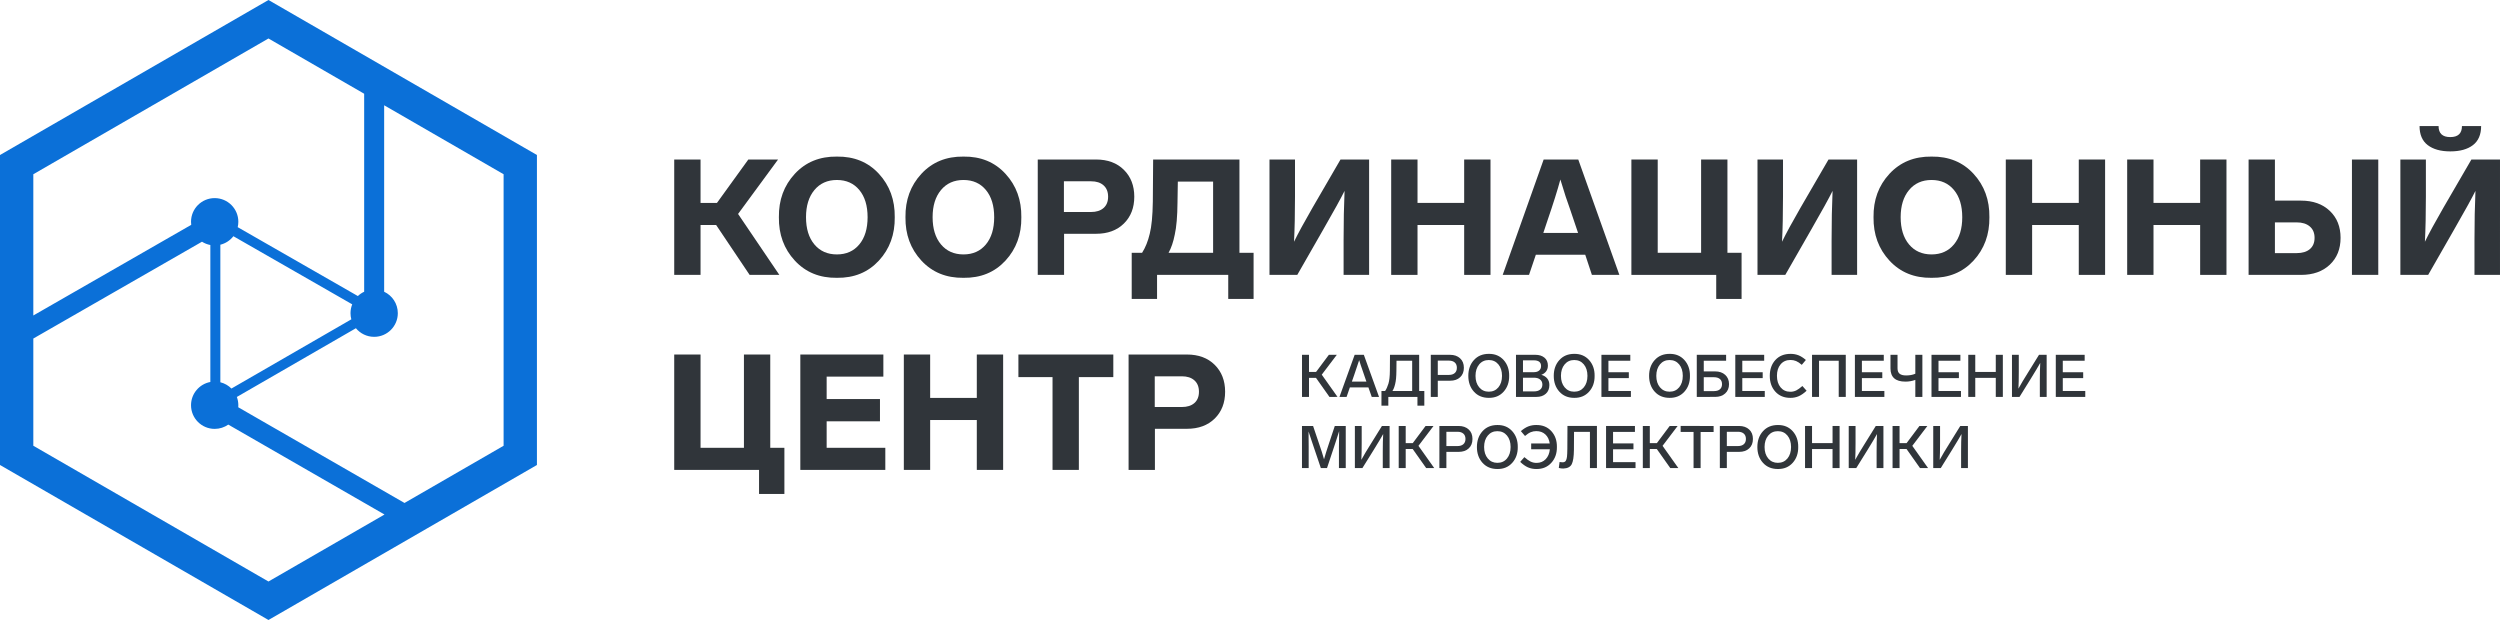 <svg width="302" height="75" viewBox="0 0 302 75" fill="none" xmlns="http://www.w3.org/2000/svg">
<path fill-rule="evenodd" clip-rule="evenodd" d="M32.431 0L0 18.724V56.171L32.431 74.895L64.861 56.171V18.724L32.431 0ZM4.025 38.111V21.048L32.43 4.648L43.991 11.323V35.242C43.709 35.374 43.452 35.55 43.229 35.763L28.715 27.442C28.765 27.232 28.791 27.013 28.791 26.788C28.791 25.21 27.511 23.931 25.933 23.931C24.355 23.931 23.076 25.21 23.076 26.788C23.076 26.914 23.084 27.038 23.1 27.16L4.025 38.111ZM26.618 29.563C27.253 29.406 27.806 29.037 28.194 28.535L42.548 36.764C42.415 37.094 42.342 37.455 42.342 37.832C42.342 38.09 42.375 38.339 42.439 38.576L27.957 46.935C27.594 46.571 27.133 46.304 26.618 46.177V29.563ZM25.41 29.597C25.044 29.529 24.703 29.392 24.4 29.199L4.025 40.896V53.847L32.43 70.246L46.448 62.154L27.576 51.291C27.111 51.618 26.545 51.809 25.933 51.809C24.355 51.809 23.076 50.53 23.076 48.952C23.076 47.553 24.082 46.389 25.41 46.143V29.597ZM28.611 47.952C28.727 48.263 28.791 48.6 28.791 48.952C28.791 49.035 28.787 49.117 28.78 49.197L48.865 60.758L60.835 53.847V21.048L46.406 12.717V35.242C47.381 35.697 48.056 36.686 48.056 37.832C48.056 39.41 46.777 40.69 45.199 40.69C44.311 40.69 43.518 40.285 42.994 39.65L28.611 47.952Z" fill="#0B70D8"/>
<path d="M301.999 33.207H298.917V29.065C298.917 26.827 298.956 24.825 299.035 23.058C298.603 23.935 297.733 25.512 296.424 27.788L293.322 33.207H289.965V19.269H293.047V23.745C293.047 25.838 293.008 27.657 292.929 29.203C293.412 28.208 294.152 26.847 295.148 25.119L298.545 19.269H302L301.999 33.207ZM297.405 15.225C297.405 16.115 296.934 16.56 295.992 16.56C295.05 16.56 294.579 16.115 294.579 15.225H292.282C292.282 16.259 292.612 17.028 293.273 17.532C293.934 18.035 294.84 18.287 295.992 18.288C297.157 18.288 298.069 18.037 298.729 17.532C299.389 17.029 299.72 16.26 299.721 15.226L297.405 15.225Z" fill="#30353A"/>
<path d="M90.554 33.207L86.51 27.18H84.626V33.207H81.446V19.269H84.626V24.511H86.609L90.397 19.269H93.99L89.159 25.845L94.145 33.207H90.554Z" fill="#30353A"/>
<path d="M108.085 26.238C108.112 28.319 107.474 30.066 106.171 31.48C104.868 32.894 103.177 33.587 101.098 33.56C99.017 33.587 97.323 32.894 96.014 31.48C94.704 30.066 94.063 28.319 94.09 26.238C94.063 24.157 94.704 22.41 96.014 20.997C97.323 19.584 99.018 18.89 101.098 18.916C103.179 18.889 104.871 19.582 106.173 20.997C107.475 22.411 108.112 24.158 108.085 26.238ZM97.366 26.238C97.366 27.625 97.703 28.721 98.377 29.526C99.051 30.331 99.958 30.734 101.096 30.734C102.235 30.734 103.138 30.331 103.805 29.526C104.473 28.721 104.806 27.625 104.806 26.238C104.806 24.851 104.473 23.755 103.805 22.95C103.138 22.145 102.235 21.742 101.096 21.742C99.958 21.742 99.051 22.148 98.377 22.959C97.703 23.77 97.366 24.863 97.366 26.238Z" fill="#30353A"/>
<path d="M123.377 26.238C123.404 28.319 122.766 30.066 121.463 31.48C120.16 32.894 118.469 33.587 116.389 33.56C114.308 33.587 112.613 32.894 111.304 31.48C109.995 30.066 109.354 28.319 109.38 26.238C109.354 24.157 109.995 22.41 111.304 20.997C112.613 19.584 114.308 18.89 116.389 18.916C118.47 18.889 120.161 19.582 121.463 20.997C122.765 22.411 123.403 24.158 123.377 26.238ZM112.659 26.238C112.659 27.625 112.996 28.721 113.67 29.526C114.344 30.331 115.25 30.734 116.389 30.734C117.527 30.734 118.43 30.331 119.098 29.526C119.765 28.721 120.099 27.625 120.098 26.238C120.098 24.851 119.764 23.755 119.097 22.95C118.43 22.145 117.527 21.742 116.388 21.742C115.249 21.742 114.343 22.148 113.669 22.959C112.995 23.77 112.658 24.863 112.659 26.238Z" fill="#30353A"/>
<path d="M135.764 20.516C136.602 21.348 137.021 22.431 137.021 23.765C137.021 25.099 136.602 26.178 135.764 27.003C134.927 27.828 133.808 28.241 132.407 28.241H128.54V33.207H125.36V19.269H132.408C133.809 19.269 134.928 19.685 135.764 20.516ZM131.799 21.9H128.521V25.61H131.799C132.44 25.61 132.944 25.449 133.31 25.127C133.677 24.805 133.86 24.35 133.86 23.763C133.86 23.174 133.677 22.716 133.31 22.389C132.944 22.061 132.44 21.898 131.799 21.9Z" fill="#30353A"/>
<path d="M139.299 19.269H149.725V30.537H151.433V36.113H148.371V33.207H139.772V36.113H136.71V30.537H137.966C138.372 29.896 138.679 29.131 138.889 28.241C139.112 27.364 139.236 26.068 139.262 24.354L139.299 19.269ZM146.543 30.537V21.939H142.282L142.242 24.452C142.228 26.14 142.117 27.442 141.908 28.356C141.738 29.221 141.49 29.948 141.163 30.537H146.543Z" fill="#30353A"/>
<path d="M161.933 19.269H165.388V33.207H162.306V29.065C162.306 26.827 162.345 24.825 162.423 23.058C161.992 23.935 161.121 25.512 159.813 27.789L156.711 33.207H153.354V19.269H156.436V23.745C156.436 25.838 156.397 27.657 156.318 29.203C156.801 28.208 157.541 26.847 158.537 25.119L161.933 19.269Z" fill="#30353A"/>
<path d="M180.052 19.269V33.207H176.872V27.18H171.236V33.207H168.056V19.269H171.236V24.511H176.872V19.269H180.052Z" fill="#30353A"/>
<path d="M192.302 33.207L191.497 30.773H185.529L184.706 33.207H181.526L186.473 19.269H190.655L195.619 33.207H192.302ZM186.432 28.142H190.633L189.651 25.237L189.121 23.707C188.977 23.275 188.768 22.601 188.493 21.685C188.14 22.994 187.617 24.656 186.923 26.671L186.432 28.142Z" fill="#30353A"/>
<path d="M197.072 19.269H200.252V30.537H205.494V19.269H208.674V30.537H210.382V36.113H207.319V33.207H197.072V19.269Z" fill="#30353A"/>
<path d="M220.884 19.269H224.339V33.207H221.257V29.065C221.257 26.827 221.296 24.825 221.375 23.058C220.943 23.935 220.073 25.512 218.764 27.789L215.662 33.207H212.305V19.269H215.387V23.745C215.387 25.838 215.348 27.657 215.269 29.203C215.752 28.208 216.492 26.847 217.487 25.119L220.884 19.269Z" fill="#30353A"/>
<path d="M240.319 26.238C240.346 28.319 239.707 30.066 238.405 31.48C237.102 32.894 235.41 33.587 233.33 33.56C231.249 33.587 229.554 32.894 228.246 31.48C226.937 30.066 226.296 28.319 226.322 26.238C226.295 24.157 226.936 22.41 228.246 20.997C229.555 19.584 231.25 18.89 233.33 18.916C235.411 18.889 237.102 19.582 238.405 20.997C239.707 22.411 240.345 24.158 240.319 26.238ZM229.6 26.238C229.6 27.625 229.937 28.721 230.611 29.526C231.285 30.331 232.191 30.734 233.33 30.734C234.469 30.734 235.372 30.331 236.039 29.526C236.707 28.721 237.041 27.625 237.04 26.238C237.04 24.851 236.707 23.755 236.039 22.95C235.372 22.145 234.469 21.742 233.33 21.742C232.191 21.742 231.285 22.148 230.611 22.959C229.937 23.77 229.6 24.863 229.6 26.238Z" fill="#30353A"/>
<path d="M254.296 19.269V33.207H251.116V27.18H245.48V33.207H242.3V19.269H245.48V24.511H251.116V19.269H254.296Z" fill="#30353A"/>
<path d="M268.958 19.269V33.207H265.778V27.18H260.143V33.207H256.963V19.269H260.143V24.511H265.778V19.269H268.958Z" fill="#30353A"/>
<path d="M271.63 33.207V19.269H274.81V24.236H277.971C279.41 24.236 280.565 24.648 281.436 25.473C282.306 26.297 282.741 27.384 282.741 28.731C282.741 30.079 282.306 31.162 281.436 31.98C280.565 32.798 279.41 33.207 277.971 33.207H271.63ZM274.81 30.576H277.441C278.121 30.576 278.651 30.415 279.031 30.093C279.411 29.771 279.6 29.317 279.6 28.729C279.6 28.14 279.407 27.682 279.021 27.355C278.635 27.028 278.108 26.864 277.441 26.864H274.81V30.576ZM287.295 19.269V33.207H284.115V19.269H287.295Z" fill="#30353A"/>
<path d="M81.446 42.826H84.626V54.095H89.867V42.826H93.047V54.095H94.755V59.67H91.693V56.764H81.446V42.826Z" fill="#30353A"/>
<path d="M106.71 42.826V45.496H99.859V48.205H106.3V50.894H99.859V54.094H106.946V56.764H96.679V42.826H106.71Z" fill="#30353A"/>
<path d="M121.179 42.826V56.764H117.998V50.738H112.363V56.764H109.183V42.826H112.363V48.068H117.998V42.826H121.179Z" fill="#30353A"/>
<path d="M134.488 42.826V45.555H130.326V56.764H127.146V45.555H123.024V42.826H134.488Z" fill="#30353A"/>
<path d="M146.738 44.073C147.575 44.905 147.994 45.988 147.994 47.322C147.994 48.656 147.575 49.736 146.738 50.561C145.9 51.386 144.781 51.798 143.381 51.798H139.514V56.764H136.333V42.826H143.381C144.781 42.826 145.9 43.242 146.738 44.073ZM142.772 45.457H139.494V49.167H142.772C143.413 49.167 143.917 49.007 144.284 48.686C144.65 48.365 144.834 47.911 144.834 47.322C144.834 46.733 144.65 46.275 144.284 45.948C143.917 45.62 143.413 45.457 142.772 45.457Z" fill="#30353A"/>
<path d="M160.598 47.947L158.972 45.647H158.127V47.947H157.282V42.861H158.127V44.931H158.98L160.527 42.861H161.487L159.668 45.259L161.573 47.945L160.598 47.947Z" fill="#30353A"/>
<path d="M165.706 47.947L165.304 46.801H163.062L162.668 47.947H161.808L163.642 42.861H164.752L166.586 47.947H165.706ZM163.307 46.099H165.062L164.847 45.475L164.683 44.995C164.444 44.322 164.279 43.825 164.188 43.506C164.078 43.869 163.876 44.473 163.58 45.318L163.307 46.099Z" fill="#30353A"/>
<path d="M167.911 42.861H171.435V47.231H172.058V49.008H171.227V47.948H167.71V49.008H166.88V47.231H167.322C167.48 47.002 167.614 46.704 167.725 46.336C167.836 45.968 167.893 45.453 167.897 44.789L167.911 42.861ZM168.205 47.23H170.59V43.577H168.698L168.685 44.816C168.68 45.499 168.63 46.023 168.534 46.386C168.449 46.753 168.339 47.035 168.205 47.231V47.23Z" fill="#30353A"/>
<path d="M176.836 44.43C176.836 44.917 176.683 45.299 176.377 45.576C176.082 45.853 175.679 45.991 175.167 45.991H173.684V47.947H172.839V42.861H175.166C175.667 42.861 176.07 43.002 176.376 43.283C176.683 43.56 176.836 43.943 176.836 44.43ZM175.031 43.563H173.684V45.289H175.031C175.331 45.289 175.566 45.214 175.736 45.064C175.906 44.913 175.99 44.702 175.99 44.43C175.99 44.153 175.906 43.939 175.736 43.789C175.566 43.638 175.331 43.563 175.031 43.563Z" fill="#30353A"/>
<path d="M182.308 45.404C182.317 46.173 182.094 46.81 181.638 47.316C181.182 47.822 180.584 48.071 179.844 48.061C179.099 48.061 178.501 47.812 178.05 47.313C177.599 46.813 177.373 46.177 177.373 45.404C177.373 44.63 177.598 43.994 178.05 43.495C178.501 42.996 179.099 42.746 179.844 42.746C180.584 42.737 181.182 42.985 181.638 43.491C182.094 43.997 182.318 44.635 182.308 45.404ZM178.685 44.021C178.39 44.375 178.242 44.836 178.242 45.404C178.242 45.972 178.39 46.433 178.685 46.786C178.98 47.139 179.367 47.316 179.846 47.316C180.329 47.316 180.715 47.141 181.006 46.79C181.296 46.439 181.442 45.977 181.443 45.404C181.443 44.831 181.297 44.369 181.006 44.018C180.714 43.667 180.327 43.491 179.846 43.491C179.367 43.491 178.979 43.668 178.683 44.021H178.685Z" fill="#30353A"/>
<path d="M187.164 46.514C187.164 46.953 187.022 47.302 186.738 47.561C186.454 47.819 186.073 47.948 185.595 47.947H183.131V42.861H185.473C185.927 42.861 186.292 42.976 186.57 43.205C186.847 43.434 186.985 43.754 186.985 44.165C186.985 44.437 186.915 44.668 186.774 44.859C186.627 45.055 186.423 45.2 186.19 45.275C186.5 45.366 186.74 45.516 186.91 45.726C187.079 45.936 187.164 46.199 187.164 46.514ZM183.976 43.527V44.96H185.28C185.557 44.96 185.773 44.894 185.928 44.763C186.083 44.632 186.161 44.451 186.161 44.222C186.161 43.759 185.867 43.527 185.28 43.527H183.976ZM186.054 47.062C186.23 46.917 186.319 46.715 186.319 46.458C186.319 46.201 186.23 45.998 186.05 45.849C185.871 45.701 185.624 45.627 185.309 45.627H183.976V47.282H185.302C185.626 47.281 185.877 47.208 186.054 47.062Z" fill="#30353A"/>
<path d="M192.629 45.404C192.638 46.173 192.415 46.81 191.959 47.316C191.503 47.822 190.905 48.071 190.165 48.061C189.42 48.061 188.822 47.812 188.371 47.313C187.92 46.813 187.694 46.177 187.694 45.404C187.694 44.63 187.92 43.994 188.371 43.495C188.822 42.996 189.42 42.746 190.165 42.746C190.905 42.737 191.503 42.985 191.959 43.491C192.415 43.997 192.639 44.635 192.629 45.404ZM189.006 44.021C188.711 44.375 188.563 44.836 188.563 45.404C188.563 45.972 188.711 46.433 189.006 46.786C189.301 47.139 189.688 47.316 190.167 47.316C190.65 47.316 191.036 47.141 191.327 46.79C191.617 46.439 191.763 45.977 191.764 45.404C191.764 44.831 191.618 44.369 191.327 44.018C191.035 43.667 190.649 43.491 190.167 43.491C189.688 43.491 189.301 43.668 189.005 44.021H189.006Z" fill="#30353A"/>
<path d="M196.941 42.861V43.577H194.298V44.967H196.762V45.676H194.298V47.231H197.012V47.948H193.453V42.861H196.941Z" fill="#30353A"/>
<path d="M204.146 45.404C204.156 46.173 203.933 46.81 203.476 47.316C203.02 47.822 202.422 48.071 201.682 48.061C200.938 48.061 200.339 47.812 199.888 47.313C199.437 46.813 199.211 46.177 199.211 45.404C199.211 44.63 199.437 43.994 199.888 43.495C200.339 42.996 200.937 42.746 201.682 42.746C202.422 42.737 203.02 42.985 203.476 43.491C203.932 43.997 204.156 44.635 204.146 45.404ZM200.523 44.021C200.228 44.375 200.081 44.836 200.081 45.404C200.081 45.972 200.228 46.433 200.523 46.786C200.819 47.139 201.205 47.316 201.683 47.316C202.166 47.316 202.553 47.141 202.844 46.79C203.135 46.439 203.28 45.977 203.281 45.404C203.281 44.831 203.135 44.369 202.844 44.018C202.553 43.667 202.166 43.491 201.683 43.491C201.205 43.491 200.818 43.668 200.522 44.021H200.523Z" fill="#30353A"/>
<path d="M204.97 47.947V42.861H208.515V43.577H205.815V44.865H207.19C207.692 44.865 208.095 45.004 208.401 45.281C208.711 45.563 208.866 45.938 208.866 46.405C208.867 46.873 208.711 47.248 208.401 47.53C208.095 47.807 207.692 47.945 207.19 47.945L204.97 47.947ZM205.815 47.245H207.054C207.36 47.245 207.597 47.172 207.767 47.026C207.937 46.88 208.021 46.674 208.021 46.407C208.021 46.138 207.936 45.932 207.767 45.787C207.598 45.642 207.36 45.569 207.054 45.568H205.815V47.245Z" fill="#30353A"/>
<path d="M213.114 42.861V43.577H210.469V44.967H212.933V45.676H210.469V47.231H213.184V47.948H209.624V42.861H213.114Z" fill="#30353A"/>
<path d="M218.149 43.484L217.655 44.072C217.402 43.852 217.171 43.699 216.964 43.613C216.749 43.526 216.519 43.482 216.287 43.484C215.79 43.484 215.394 43.66 215.098 44.011C214.802 44.361 214.654 44.823 214.655 45.397C214.655 45.974 214.802 46.44 215.095 46.793C215.389 47.147 215.777 47.323 216.259 47.324C216.51 47.33 216.758 47.275 216.984 47.166C217.198 47.056 217.447 46.877 217.729 46.629L218.237 47.202C217.908 47.507 217.593 47.727 217.292 47.86C216.971 47.998 216.624 48.067 216.275 48.062C215.52 48.062 214.918 47.813 214.466 47.317C214.015 46.82 213.789 46.18 213.79 45.397C213.79 44.619 214.015 43.982 214.466 43.488C214.917 42.994 215.527 42.747 216.296 42.747C216.626 42.742 216.954 42.8 217.262 42.919C217.548 43.033 217.843 43.222 218.149 43.484Z" fill="#30353A"/>
<path d="M222.969 47.947H222.117V43.577H219.739V47.947H218.894V42.861H222.969V47.947Z" fill="#30353A"/>
<path d="M227.561 42.861V43.577H224.917V44.967H227.381V45.676H224.917V47.231H227.632V47.948H224.072V42.861H227.561Z" fill="#30353A"/>
<path d="M231.371 42.861H232.223V47.947H231.371V45.891C230.986 46.032 230.578 46.103 230.168 46.099C228.969 46.099 228.37 45.566 228.37 44.501V42.861H229.222V44.494C229.222 44.795 229.307 45.014 229.477 45.15C229.646 45.286 229.908 45.354 230.261 45.354C230.686 45.354 231.056 45.285 231.371 45.146V42.861Z" fill="#30353A"/>
<path d="M236.815 42.861V43.577H234.171V44.967H236.634V45.676H234.17V47.231H236.885V47.948H233.325V42.861H236.815Z" fill="#30353A"/>
<path d="M241.943 42.861V47.947H241.09V45.647H238.612V47.947H237.767V42.861H238.612V44.931H241.09V42.861H241.943Z" fill="#30353A"/>
<path d="M246.312 42.861H247.236V47.947H246.412V45.948C246.412 45.103 246.429 44.399 246.462 43.835C246.224 44.264 245.842 44.904 245.316 45.755L243.956 47.947H243.046V42.861H243.87V44.924C243.87 45.788 243.855 46.464 243.826 46.951C244.161 46.344 244.519 45.74 244.901 45.14L246.312 42.861Z" fill="#30353A"/>
<path d="M251.827 42.861V43.577H249.184V44.967H251.649V45.676H249.185V47.231H251.9V47.948H248.34V42.861H251.827Z" fill="#30353A"/>
<path d="M161.243 51.458H162.566V56.543H161.743V53.979C161.743 53.454 161.752 52.821 161.771 52.081L161.428 53.148L161.155 53.979L160.303 56.543H159.558L158.691 53.979C158.625 53.764 158.553 53.552 158.477 53.342L158.074 52.124C158.084 53.203 158.088 53.824 158.088 53.986V56.543H157.279V51.458H158.621L159.346 53.607C159.585 54.28 159.783 54.905 159.941 55.483C160.098 54.929 160.294 54.304 160.528 53.607L161.243 51.458Z" fill="#30353A"/>
<path d="M166.937 51.458H167.863V56.543H167.039V54.545C167.039 53.7 167.056 52.995 167.089 52.432C166.851 52.861 166.469 53.501 165.943 54.351L164.579 56.542H163.669V51.458H164.493V53.521C164.493 54.385 164.479 55.061 164.45 55.548C164.784 54.941 165.143 54.337 165.525 53.736L166.937 51.458Z" fill="#30353A"/>
<path d="M172.281 56.542L170.655 54.242H169.809V56.542H168.964V51.458H169.809V53.528H170.662L172.209 51.458H173.169L171.349 53.857L173.255 56.543L172.281 56.542Z" fill="#30353A"/>
<path d="M177.874 53.025C177.874 53.512 177.722 53.894 177.416 54.171C177.121 54.448 176.717 54.586 176.205 54.586H174.723V56.542H173.878V51.458H176.205C176.707 51.458 177.11 51.599 177.416 51.88C177.722 52.156 177.875 52.538 177.874 53.025ZM176.069 52.158H174.723V53.884H176.07C176.371 53.884 176.606 53.809 176.775 53.659C176.945 53.508 177.029 53.297 177.03 53.025C177.03 52.748 176.945 52.534 176.775 52.384C176.606 52.233 176.37 52.158 176.069 52.158Z" fill="#30353A"/>
<path d="M183.346 53.999C183.356 54.768 183.133 55.405 182.677 55.911C182.221 56.417 181.623 56.666 180.882 56.656C180.137 56.656 179.539 56.407 179.088 55.908C178.637 55.408 178.411 54.772 178.411 53.999C178.411 53.225 178.637 52.589 179.088 52.09C179.539 51.591 180.137 51.342 180.882 51.342C181.622 51.332 182.22 51.58 182.677 52.086C183.133 52.593 183.356 53.23 183.346 53.999ZM179.724 52.617C179.428 52.97 179.281 53.431 179.281 53.999C179.281 54.567 179.428 55.028 179.724 55.381C180.019 55.735 180.405 55.911 180.884 55.911C181.367 55.911 181.754 55.736 182.044 55.385C182.335 55.034 182.48 54.572 182.481 53.999C182.481 53.426 182.335 52.964 182.044 52.613C181.753 52.262 181.366 52.086 180.882 52.086C180.405 52.086 180.018 52.263 179.722 52.617H179.724Z" fill="#30353A"/>
<path d="M188.074 53.992C188.084 54.765 187.858 55.405 187.397 55.911C186.936 56.417 186.336 56.666 185.596 56.656C185.244 56.662 184.895 56.594 184.571 56.455C184.271 56.321 183.96 56.101 183.64 55.796L184.142 55.223C184.433 55.476 184.686 55.655 184.901 55.76C185.124 55.867 185.369 55.921 185.617 55.918C186.061 55.918 186.427 55.769 186.717 55.471C187.006 55.172 187.174 54.772 187.222 54.27H184.965V53.569H187.207C187.14 53.105 186.964 52.741 186.677 52.476C186.39 52.212 186.028 52.079 185.59 52.079C185.358 52.077 185.128 52.12 184.913 52.208C184.705 52.294 184.475 52.446 184.222 52.666L183.721 52.079C184.026 51.816 184.322 51.627 184.609 51.513C184.917 51.395 185.245 51.336 185.575 51.341C186.334 51.332 186.943 51.579 187.402 52.082C187.86 52.586 188.084 53.222 188.074 53.992Z" fill="#30353A"/>
<path d="M188.303 56.527L188.396 55.811C188.512 55.834 188.629 55.846 188.747 55.847C188.933 55.847 189.065 55.79 189.141 55.675C189.217 55.555 189.268 55.391 189.292 55.181C189.315 54.966 189.33 54.641 189.335 54.206L189.349 51.456H192.909V56.542H192.063V52.172H190.144L190.13 54.35C190.12 55.171 190.032 55.746 189.864 56.076C189.697 56.406 189.358 56.58 188.848 56.599C188.663 56.602 188.48 56.578 188.303 56.527Z" fill="#30353A"/>
<path d="M197.5 51.458V52.174H194.857V53.564H197.321V54.273H194.857V55.827H197.571V56.543H194.012V51.458H197.5Z" fill="#30353A"/>
<path d="M201.769 56.542L200.143 54.242H199.298V56.542H198.452V51.458H199.298V53.528H200.15L201.697 51.458H202.657L200.838 53.857L202.743 56.543L201.769 56.542Z" fill="#30353A"/>
<path d="M207.004 51.458V52.182H205.434V56.544H204.582V52.18H203.022V51.455L207.004 51.458Z" fill="#30353A"/>
<path d="M211.753 53.025C211.753 53.512 211.6 53.894 211.295 54.171C210.999 54.448 210.596 54.586 210.084 54.586H208.602V56.542H207.756V51.458H210.084C210.585 51.458 210.989 51.599 211.294 51.88C211.6 52.156 211.753 52.538 211.753 53.025ZM209.948 52.158H208.602V53.884H209.948C210.249 53.884 210.484 53.809 210.654 53.659C210.823 53.508 210.908 53.297 210.908 53.025C210.908 52.748 210.823 52.534 210.654 52.384C210.484 52.233 210.249 52.158 209.948 52.158Z" fill="#30353A"/>
<path d="M217.225 53.999C217.235 54.768 217.012 55.405 216.556 55.911C216.1 56.417 215.502 56.666 214.761 56.656C214.017 56.656 213.419 56.407 212.967 55.908C212.516 55.408 212.29 54.772 212.29 53.999C212.29 53.225 212.516 52.589 212.967 52.09C213.418 51.591 214.016 51.342 214.761 51.342C215.502 51.332 216.1 51.58 216.556 52.086C217.012 52.593 217.235 53.23 217.225 53.999ZM213.602 52.617C213.307 52.97 213.16 53.431 213.16 53.999C213.16 54.567 213.307 55.028 213.602 55.381C213.898 55.735 214.284 55.911 214.762 55.911C215.246 55.911 215.632 55.736 215.923 55.385C216.214 55.034 216.359 54.572 216.36 53.999C216.36 53.426 216.214 52.964 215.923 52.613C215.632 52.262 215.245 52.086 214.762 52.086C214.284 52.086 213.897 52.263 213.601 52.617H213.602Z" fill="#30353A"/>
<path d="M222.223 51.458V56.543H221.371V54.244H218.894V56.543H218.049V51.458H218.894V53.528H221.373V51.458H222.223Z" fill="#30353A"/>
<path d="M226.594 51.458H227.518V56.543H226.694V54.545C226.694 53.7 226.711 52.995 226.744 52.432C226.505 52.861 226.123 53.501 225.599 54.351L224.236 56.542H223.326V51.458H224.15V53.521C224.15 54.385 224.136 55.061 224.107 55.548C224.441 54.941 224.799 54.337 225.181 53.736L226.594 51.458Z" fill="#30353A"/>
<path d="M231.937 56.542L230.311 54.242H229.466V56.542H228.621V51.458H229.466V53.528H230.318L231.866 51.458H232.825L231.006 53.857L232.911 56.543L231.937 56.542Z" fill="#30353A"/>
<path d="M236.8 51.458H237.724V56.543H236.901V54.545C236.901 53.7 236.917 52.995 236.951 52.432C236.712 52.861 236.33 53.501 235.805 54.351L234.444 56.543H233.535V51.458H234.359V53.521C234.359 54.385 234.344 55.061 234.316 55.548C234.65 54.941 235.008 54.337 235.39 53.736L236.8 51.458Z" fill="#30353A"/>
</svg>
